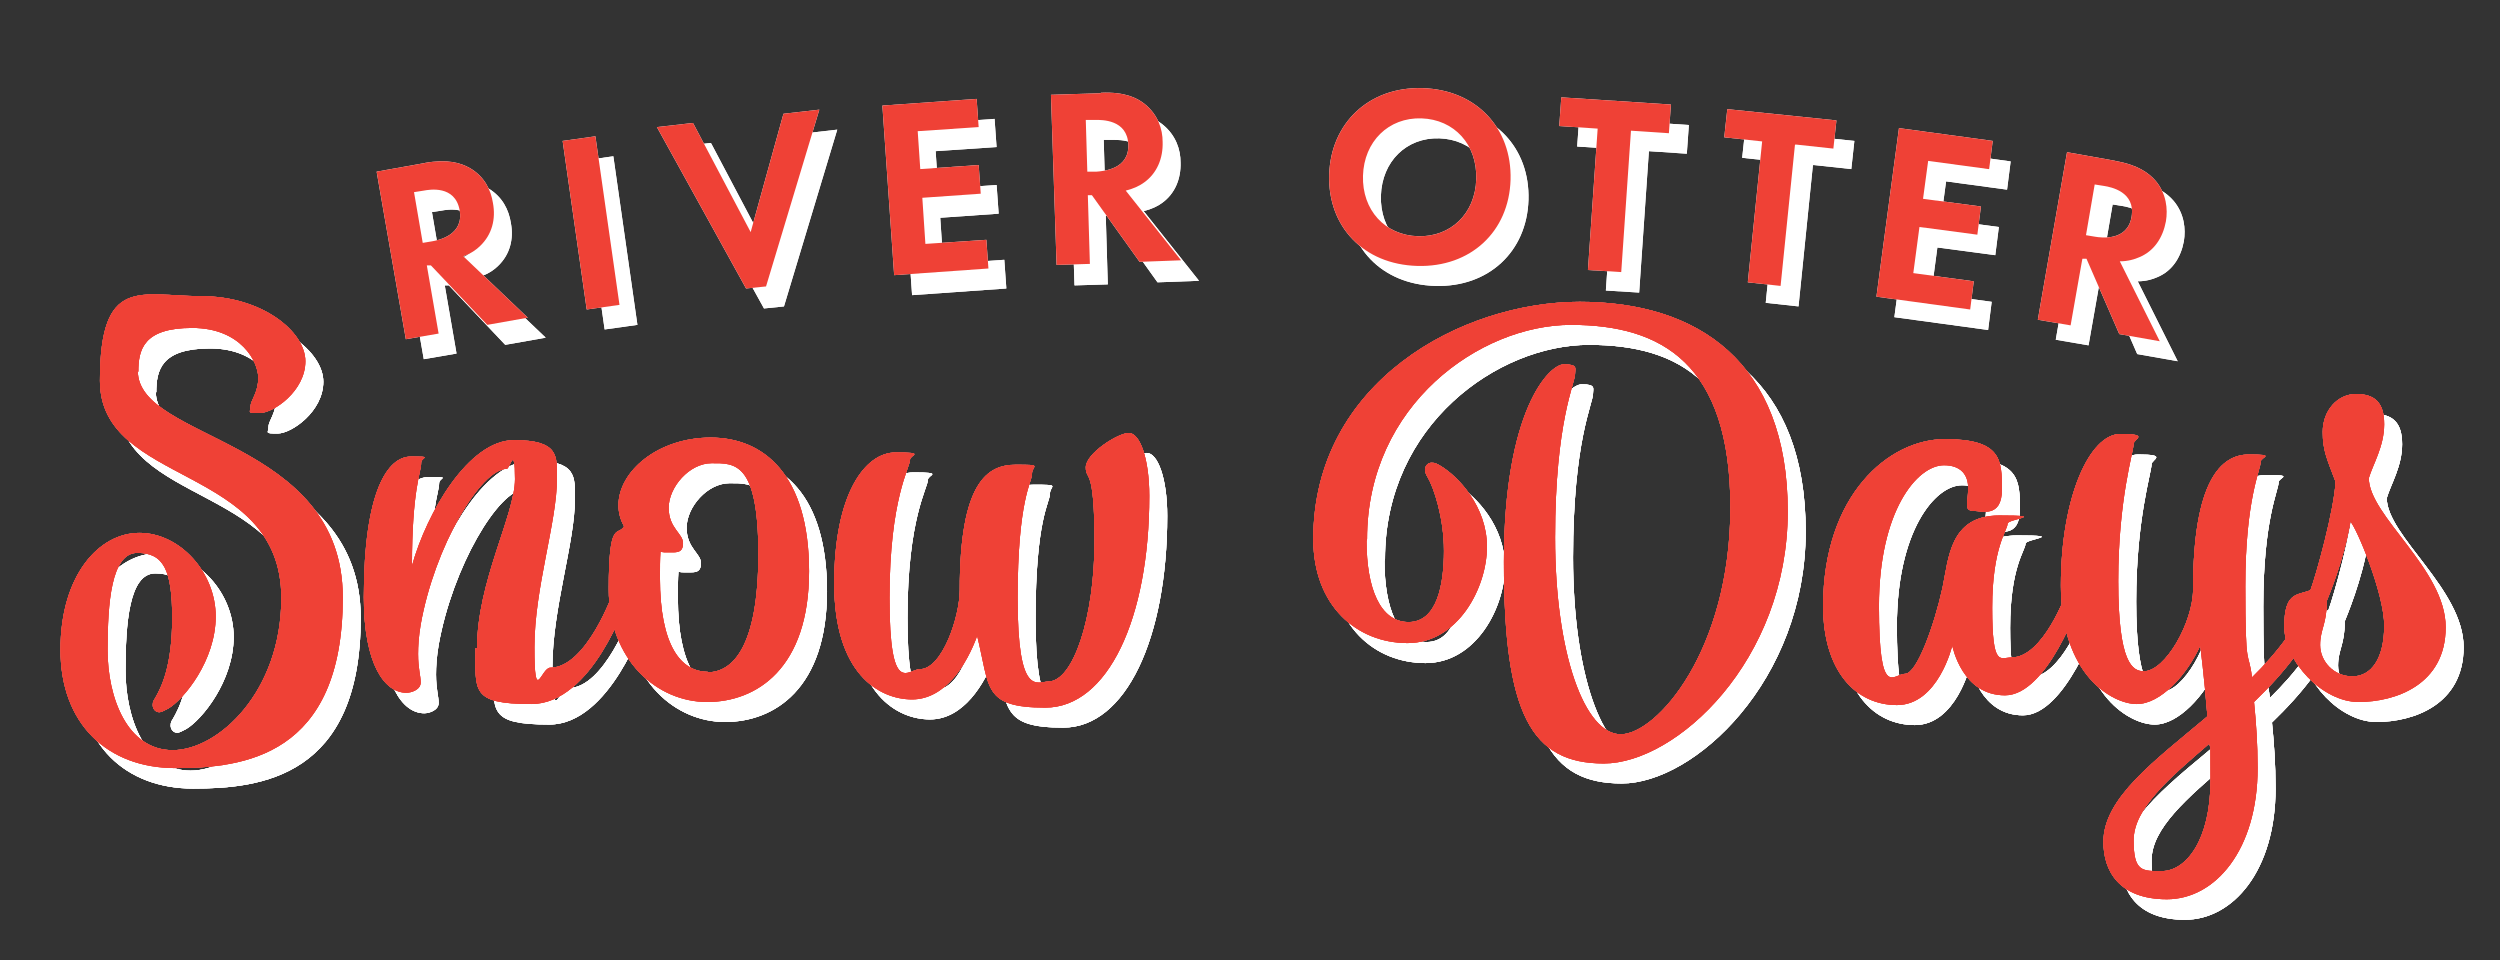 <?xml version="1.0" encoding="UTF-8"?>
<svg id="Header" xmlns="http://www.w3.org/2000/svg" version="1.1" viewBox="0 0 487.9 187.4">
  <rect x="0" y="0" width="487.9" height="187.4" fill="#333333" stroke="none"/>
  <!-- Generator: Adobe Illustrator 29.0.0, SVG Export Plug-In . SVG Version: 2.1.0 Build 186)  -->
  <defs>
    <style>
      .st0 {
        fill: #ef4136;
      }

      .st1 {
        fill: #fff;
      }
    </style>
  </defs>
  <g>
    <path class="st1" d="M86.4,35.7c4.5-.8,7,0,8.8,1,2.9,1.7,4.1,4.3,4.5,6.8.6,3.2-.2,6.2-2.5,8.4-.7.7-1.8,1.5-3.3,2l12.6,12-7.9,1.4-11-11.6h-.8c0,.1,2.3,13.3,2.3,13.3l-6.4,1.1-5.7-32.7,9.5-1.7ZM86,51.3l1.8-.3c1.2-.2,6.3-1.2,5.4-6.1-.9-4.9-5.9-4-7-3.8l-1.9.3,1.7,9.9Z"/>
    <path class="st1" d="M119.7,30.5l4.7,32.9-6.4.9-4.7-32.9,6.4-.9Z"/>
    <path class="st1" d="M138.8,28l11.2,21.2,6.4-23.1,7-.8-10.4,34.5-3.9.4-17.4-31.5,7-.8Z"/>
    <path class="st1" d="M194.5,28.7l-11.9.8.5,7.4,11.4-.8.4,5.6-11.4.8.6,9,11.9-.8.4,5.6-18.4,1.3-2.3-33.1,18.4-1.3.4,5.6Z"/>
    <path class="st1" d="M218.4,22.1c4.6-.2,7,1,8.5,2.2,2.6,2.1,3.5,4.9,3.5,7.4.1,3.2-1.1,6.1-3.6,7.9-.8.6-2,1.2-3.6,1.6l10.8,13.6-8.1.3-9.3-13h-.8s.4,13.4.4,13.4l-6.5.2-1.1-33.2,9.6-.3ZM215.7,37.4h1.8c1.2-.1,6.4-.4,6.2-5.3-.2-4.9-5.2-4.8-6.4-4.8h-1.9c0,0,.3,10.1.3,10.1Z"/>
    <path class="st1" d="M298.3,39c-.3,10.1-7.8,17.1-18.2,16.8-10.5-.3-17.5-7.7-17.2-17.8.3-10.1,7.8-17.2,18.2-16.9,10.5.3,17.5,7.8,17.2,17.9ZM291.6,38.8c.2-6.7-4.3-11.6-10.7-11.8s-11.2,4.5-11.4,11.2c-.2,6.7,4.3,11.6,10.7,11.8s11.2-4.4,11.4-11.1Z"/>
    <path class="st1" d="M321.8,29.5l-1.9,27.6-6.5-.4,1.9-27.6-7.5-.5.4-5.6,21.4,1.4-.4,5.6-7.5-.5Z"/>
    <path class="st1" d="M353.8,32.3l-2.8,27.5-6.4-.7,2.8-27.5-7.4-.8.6-5.5,21.3,2.2-.6,5.5-7.4-.8Z"/>
    <path class="st1" d="M391.6,37l-11.8-1.6-1,7.4,11.3,1.5-.7,5.5-11.3-1.5-1.2,9,11.8,1.6-.7,5.5-18.3-2.5,4.4-32.9,18.3,2.5-.7,5.5Z"/>
    <path class="st1" d="M416.3,35.3c4.5.8,6.6,2.4,7.9,3.9,2.1,2.5,2.4,5.5,2,7.9-.6,3.2-2.3,5.8-5.2,7-.9.4-2.2.8-3.8.8l7.8,15.6-7.9-1.4-6.4-14.7h-.8c0-.1-2.3,13-2.3,13l-6.4-1.1,5.7-32.7,9.5,1.7ZM410.6,49.8l1.8.3c1.2.2,6.3.9,7.1-3.9.8-4.9-4.1-5.8-5.3-6l-1.9-.3-1.7,9.9Z"/>
    <path class="st1" d="M96.6,130.5c0-13,7.4-26,7.4-33s-1-2-1.6-2c-5.1,0-14.1,15.2-16.8,30.4-.4,2.4-.5,4.2-.5,5.7,0,3,.5,4.2.5,5.6s-1.8,2-2.8,2c-4.2,0-8.3-5.5-8.3-18.6,0-20.9,4.7-27.5,9.2-27.5s2,.1,2,1.2c0,1.9-1.8,5.1-1.8,20.1,2.9-10.4,11.1-24.5,19.9-24.5s8.4,3.1,8.4,7.5c0,8.5-4.4,21.4-4.4,32.9s1.3,4,3.1,4c7.1,0,12.3-14.8,12.3-14.8,0,0,.5-1.3,1.6-1.3s1.4.5,1.4,1.3-.4,1.7-.4,1.7c0,0-6.7,20.2-18.6,20.2s-10.9-2.6-10.9-10.9Z"/>
    <path class="st1" d="M125.3,106.6c-.7-1.2-1.1-2.6-1.1-4.1,0-6.6,7.7-13.2,18-13.2s19.2,7.2,19.2,26.1-10.2,25.5-19.9,25.5-19.2-8.1-19.2-22,1.8-10.2,3-12.3ZM141.6,135.1c4.9,0,9.9-5,9.9-23.1s-4.7-17.7-9.1-17.7-8.4,4.7-8.4,8.7,2.8,5,2.8,6.9-1.2,1.8-2.5,1.8-1.3,0-1.9-.1c-.1,1.4-.1,3-.1,5.1,0,13.2,4.1,18.3,9.3,18.3Z"/>
    <path class="st1" d="M208.1,136.9c4.8,0,9-12.4,9-27.3s-1.7-11.8-1.7-14.5,6.3-6.7,8.4-6.7,4,4.8,4,12.3c0,23.9-8.1,41.3-20.3,41.3s-10.8-3.9-13.3-14c-2,5.5-6.2,12.4-12.7,12.4s-15.2-5.1-15.2-22.6,6-25.6,12-25.6,2.8.5,2.8,1.4c0,1.6-4,7.5-4,27s3.6,13.9,5.9,13.9c4.4,0,7.8-10.3,7.8-15.4,0-21.1,5.4-24.5,10.9-24.5s3.2.1,3.2,1.8-2.8,4.8-2.8,24.3,3.8,16.2,6.1,16.2Z"/>
    <path class="st1" d="M384.6,129.5c-.1.6-2.9,12-10.9,12s-14.4-6.6-14.4-19.3c0-21.7,12.8-32.6,23.8-32.6s11.1,4.1,11.1,9.8-4.1,4.2-5.5,4.2-1.3-.8-1.3-1.3c0-.8.2-1.7.2-3.2,0-2.5-1.4-4.4-4.7-4.4-5.3,0-12.7,9-12.7,27.5s2.8,13.2,5.1,13.2,5.7-9.5,7.3-16.8c1.2-5.7,1.4-14.1,11.1-14.1s1.6.7,1.6,1.6c0,1.3-3,4.5-3,16.4s1.6,9.7,3.8,9.7c6.2,0,10.7-12.7,10.7-12.7,0,0,.5-1.3,1.6-1.3s1.4.5,1.4,1.3-.4,1.7-.4,1.7c0,0-6.3,18.4-14.6,18.4s-10.2-9.2-10.4-10.1Z"/>
    <path class="st1" d="M443.4,141c.4,4,.7,8.1.7,12.9,0,16-8.3,25.6-17.7,25.6s-12.4-5.6-12.4-11.2c0-8.6,10.1-15.9,20.3-24.5-.6-7.5-1.4-13.8-1.4-13.8-2.6,5.7-7.7,11.4-12.4,11.4s-14.8-5.6-14.8-23.1,5.7-29.6,11.6-29.6,2.6,1,2.6,1.9c0,1.6-3,10.7-3,26.8s2.8,17.6,5,17.6c4.2,0,9.6-9.6,9.6-16,0-21.1,5.4-26.3,10.9-26.3s2.3.5,2.3,1.4c0,1.6-3,7.2-3,24.3s.6,12.1,1.3,17.8c5-4.9,9.3-10.4,11.6-16.8,0,0,.5-1.3,1.6-1.3s1.4.5,1.4,1.3-.4,1.7-.4,1.7c-2.6,7.8-7.9,14.2-13.8,19.9ZM425.4,173.9c4.7,0,9.5-6,9.5-17.7s-.1-4.8-.2-7.2c-7.9,6.8-14.8,12.7-14.8,18.9s1.7,6,5.6,6Z"/>
    <path class="st1" d="M456.8,88.2c0-4.2,2.9-7.4,6.5-7.4s5.5,1.6,5.5,5.9-2.2,7.8-3,10.5c0,7.4,15,17.8,15,29.1s-9.9,14.6-17,14.6-14.5-8-14.5-14.7,2.4-6.1,5.1-7.1c1.1-2.9,4.7-15.9,4.9-21.2-1.7-4.5-2.5-6.1-2.5-9.7ZM457.6,121.4c0,4.4-1.3,5.4-1.3,8.5s2.6,6.1,6.3,6.1,6.2-3.5,6.2-9.9-5.5-19.3-6.6-20.3c-1.2,7.4-4.3,14.7-4.7,15.7Z"/>
    <path class="st1" d="M30.4,76.4c0,13.7,40,13.1,40,44.2s-19.5,33.3-32.7,33.3-22.4-8.6-22.4-23.1,7.5-22.8,15.4-22.8,14.9,7.7,14.9,16.3-6.2,16.2-9.3,18c-.8.4-1.3.7-1.7.7-.8,0-1.3-.7-1.3-1.4s.2-.9.5-1.4c1.2-2.1,3.3-6.2,3.3-15.6s-1.7-12.7-6.8-12.7-5.8,9.8-5.8,19,3.8,19.5,12.7,19.5,21.2-11.4,21.2-29.7c0-26.2-35.4-21.7-35.4-42.4s8-16.5,19.8-16.5,20.3,6.9,20.3,12.7-6.2,10.1-8.9,10.1-1.8-.1-1.8-1.3,1.5-2.6,1.5-5.6-3.3-9.7-12.9-9.7-10.5,4.3-10.5,8.6Z"/>
    <path class="st1" d="M270.2,109.5c0,9.1,2.6,15.8,8.2,15.8s6.9-7.4,6.9-13.9-2-12.4-3.2-14.4c-.3-.5-.5-1-.5-1.4,0-.8.6-1.4,1.3-1.4s1,.2,1.7.6c3.4,2,9.1,7.9,9.1,15.8s-5.6,18.8-15.5,18.8-18.4-7.3-18.4-20.3c0-30.7,29-46.3,52-46.3s40.6,11.7,40.6,40.9-21.8,49.2-35.9,49.2-19.5-9.5-19.5-39.3,8.9-38.6,11.7-38.6,2.2.8,2.2,1.8c0,2-3.9,9.2-3.9,32s5.8,38.4,12.8,38.4,21.4-16.3,21.4-44.3-13.4-35.6-31.1-35.6-39.8,15.6-39.8,41.8Z"/>
    <path class="st1" d="M86.4,35.7c4.5-.8,7,0,8.8,1,2.9,1.7,4.1,4.3,4.5,6.8.6,3.2-.2,6.2-2.5,8.4-.7.7-1.8,1.5-3.3,2l12.6,12-7.9,1.4-11-11.6h-.8c0,.1,2.3,13.3,2.3,13.3l-6.4,1.1-5.7-32.7,9.5-1.7ZM86,51.3l1.8-.3c1.2-.2,6.3-1.2,5.4-6.1-.9-4.9-5.9-4-7-3.8l-1.9.3,1.7,9.9Z"/>
    <path class="st1" d="M119.7,30.5l4.7,32.9-6.4.9-4.7-32.9,6.4-.9Z"/>
    <path class="st1" d="M138.8,28l11.2,21.2,6.4-23.1,7-.8-10.4,34.5-3.9.4-17.4-31.5,7-.8Z"/>
    <path class="st1" d="M194.5,28.7l-11.9.8.5,7.4,11.4-.8.4,5.6-11.4.8.6,9,11.9-.8.4,5.6-18.4,1.3-2.3-33.1,18.4-1.3.4,5.6Z"/>
    <path class="st1" d="M218.4,22.1c4.6-.2,7,1,8.5,2.2,2.6,2.1,3.5,4.9,3.5,7.4.1,3.2-1.1,6.1-3.6,7.9-.8.6-2,1.2-3.6,1.6l10.8,13.6-8.1.3-9.3-13h-.8s.4,13.4.4,13.4l-6.5.2-1.1-33.2,9.6-.3ZM215.7,37.4h1.8c1.2-.1,6.4-.4,6.2-5.3-.2-4.9-5.2-4.8-6.4-4.8h-1.9c0,0,.3,10.1.3,10.1Z"/>
    <path class="st1" d="M298.3,39c-.3,10.1-7.8,17.1-18.2,16.8-10.5-.3-17.5-7.7-17.2-17.8.3-10.1,7.8-17.2,18.2-16.9,10.5.3,17.5,7.8,17.2,17.9ZM291.6,38.8c.2-6.7-4.3-11.6-10.7-11.8s-11.2,4.5-11.4,11.2c-.2,6.7,4.3,11.6,10.7,11.8s11.2-4.4,11.4-11.1Z"/>
    <path class="st1" d="M321.8,29.5l-1.9,27.6-6.5-.4,1.9-27.6-7.5-.5.4-5.6,21.4,1.4-.4,5.6-7.5-.5Z"/>
    <path class="st1" d="M353.8,32.3l-2.8,27.5-6.4-.7,2.8-27.5-7.4-.8.6-5.5,21.3,2.2-.6,5.5-7.4-.8Z"/>
    <path class="st1" d="M391.6,37l-11.8-1.6-1,7.4,11.3,1.5-.7,5.5-11.3-1.5-1.2,9,11.8,1.6-.7,5.5-18.3-2.5,4.4-32.9,18.3,2.5-.7,5.5Z"/>
    <path class="st1" d="M416.3,35.3c4.5.8,6.6,2.4,7.9,3.9,2.1,2.5,2.4,5.5,2,7.9-.6,3.2-2.3,5.8-5.2,7-.9.4-2.2.8-3.8.8l7.8,15.6-7.9-1.4-6.4-14.7h-.8c0-.1-2.3,13-2.3,13l-6.4-1.1,5.7-32.7,9.5,1.7ZM410.6,49.8l1.8.3c1.2.2,6.3.9,7.1-3.9.8-4.9-4.1-5.8-5.3-6l-1.9-.3-1.7,9.9Z"/>
    <path class="st1" d="M96.6,130.5c0-13,7.4-26,7.4-33s-1-2-1.6-2c-5.1,0-14.1,15.2-16.8,30.4-.4,2.4-.5,4.2-.5,5.7,0,3,.5,4.2.5,5.6s-1.8,2-2.8,2c-4.2,0-8.3-5.5-8.3-18.6,0-20.9,4.7-27.5,9.2-27.5s2,.1,2,1.2c0,1.9-1.8,5.1-1.8,20.1,2.9-10.4,11.1-24.5,19.9-24.5s8.4,3.1,8.4,7.5c0,8.5-4.4,21.4-4.4,32.9s1.3,4,3.1,4c7.1,0,12.3-14.8,12.3-14.8,0,0,.5-1.3,1.6-1.3s1.4.5,1.4,1.3-.4,1.7-.4,1.7c0,0-6.7,20.2-18.6,20.2s-10.9-2.6-10.9-10.9Z"/>
    <path class="st1" d="M125.3,106.6c-.7-1.2-1.1-2.6-1.1-4.1,0-6.6,7.7-13.2,18-13.2s19.2,7.2,19.2,26.1-10.2,25.5-19.9,25.5-19.2-8.1-19.2-22,1.8-10.2,3-12.3ZM141.6,135.1c4.9,0,9.9-5,9.9-23.1s-4.7-17.7-9.1-17.7-8.4,4.7-8.4,8.7,2.8,5,2.8,6.9-1.2,1.8-2.5,1.8-1.3,0-1.9-.1c-.1,1.4-.1,3-.1,5.1,0,13.2,4.1,18.3,9.3,18.3Z"/>
    <path class="st1" d="M208.1,136.9c4.8,0,9-12.4,9-27.3s-1.7-11.8-1.7-14.5,6.3-6.7,8.4-6.7,4,4.8,4,12.3c0,23.9-8.1,41.3-20.3,41.3s-10.8-3.9-13.3-14c-2,5.5-6.2,12.4-12.7,12.4s-15.2-5.1-15.2-22.6,6-25.6,12-25.6,2.8.5,2.8,1.4c0,1.6-4,7.5-4,27s3.6,13.9,5.9,13.9c4.4,0,7.8-10.3,7.8-15.4,0-21.1,5.4-24.5,10.9-24.5s3.2.1,3.2,1.8-2.8,4.8-2.8,24.3,3.8,16.2,6.1,16.2Z"/>
    <path class="st1" d="M384.6,129.5c-.1.6-2.9,12-10.9,12s-14.4-6.6-14.4-19.3c0-21.7,12.8-32.6,23.8-32.6s11.1,4.1,11.1,9.8-4.1,4.2-5.5,4.2-1.3-.8-1.3-1.3c0-.8.2-1.7.2-3.2,0-2.5-1.4-4.4-4.7-4.4-5.3,0-12.7,9-12.7,27.5s2.8,13.2,5.1,13.2,5.7-9.5,7.3-16.8c1.2-5.7,1.4-14.1,11.1-14.1s1.6.7,1.6,1.6c0,1.3-3,4.5-3,16.4s1.6,9.7,3.8,9.7c6.2,0,10.7-12.7,10.7-12.7,0,0,.5-1.3,1.6-1.3s1.4.5,1.4,1.3-.4,1.7-.4,1.7c0,0-6.3,18.4-14.6,18.4s-10.2-9.2-10.4-10.1Z"/>
    <path class="st1" d="M443.4,141c.4,4,.7,8.1.7,12.9,0,16-8.3,25.6-17.7,25.6s-12.4-5.6-12.4-11.2c0-8.6,10.1-15.9,20.3-24.5-.6-7.5-1.4-13.8-1.4-13.8-2.6,5.7-7.7,11.4-12.4,11.4s-14.8-5.6-14.8-23.1,5.7-29.6,11.6-29.6,2.6,1,2.6,1.9c0,1.6-3,10.7-3,26.8s2.8,17.6,5,17.6c4.2,0,9.6-9.6,9.6-16,0-21.1,5.4-26.3,10.9-26.3s2.3.5,2.3,1.4c0,1.6-3,7.2-3,24.3s.6,12.1,1.3,17.8c5-4.9,9.3-10.4,11.6-16.8,0,0,.5-1.3,1.6-1.3s1.4.5,1.4,1.3-.4,1.7-.4,1.7c-2.6,7.8-7.9,14.2-13.8,19.9ZM425.4,173.9c4.7,0,9.5-6,9.5-17.7s-.1-4.8-.2-7.2c-7.9,6.8-14.8,12.7-14.8,18.9s1.7,6,5.6,6Z"/>
    <path class="st1" d="M456.8,88.2c0-4.2,2.9-7.4,6.5-7.4s5.5,1.6,5.5,5.9-2.2,7.8-3,10.5c0,7.4,15,17.8,15,29.1s-9.9,14.6-17,14.6-14.5-8-14.5-14.7,2.4-6.1,5.1-7.1c1.1-2.9,4.7-15.9,4.9-21.2-1.7-4.5-2.5-6.1-2.5-9.7ZM457.6,121.4c0,4.4-1.3,5.4-1.3,8.5s2.6,6.1,6.3,6.1,6.2-3.5,6.2-9.9-5.5-19.3-6.6-20.3c-1.2,7.4-4.3,14.7-4.7,15.7Z"/>
    <path class="st1" d="M30.4,76.4c0,13.7,40,13.1,40,44.2s-19.5,33.3-32.7,33.3-22.4-8.6-22.4-23.1,7.5-22.8,15.4-22.8,14.9,7.7,14.9,16.3-6.2,16.2-9.3,18c-.8.4-1.3.7-1.7.7-.8,0-1.3-.7-1.3-1.4s.2-.9.5-1.4c1.2-2.1,3.3-6.2,3.3-15.6s-1.7-12.7-6.8-12.7-5.8,9.8-5.8,19,3.8,19.5,12.7,19.5,21.2-11.4,21.2-29.7c0-26.2-35.4-21.7-35.4-42.4s8-16.5,19.8-16.5,20.3,6.9,20.3,12.7-6.2,10.1-8.9,10.1-1.8-.1-1.8-1.3,1.5-2.6,1.5-5.6-3.3-9.7-12.9-9.7-10.5,4.3-10.5,8.6Z"/>
    <path class="st1" d="M270.2,109.5c0,9.1,2.6,15.8,8.2,15.8s6.9-7.4,6.9-13.9-2-12.4-3.2-14.4c-.3-.5-.5-1-.5-1.4,0-.8.6-1.4,1.3-1.4s1,.2,1.7.6c3.4,2,9.1,7.9,9.1,15.8s-5.6,18.8-15.5,18.8-18.4-7.3-18.4-20.3c0-30.7,29-46.3,52-46.3s40.6,11.7,40.6,40.9-21.8,49.2-35.9,49.2-19.5-9.5-19.5-39.3,8.9-38.6,11.7-38.6,2.2.8,2.2,1.8c0,2-3.9,9.2-3.9,32s5.8,38.4,12.8,38.4,21.4-16.3,21.4-44.3-13.4-35.6-31.1-35.6-39.8,15.6-39.8,41.8Z"/>
    <path class="st1" d="M96.6,130.5c0-13,7.4-26,7.4-33s-1-2-1.6-2c-5.1,0-14.1,15.2-16.8,30.4-.4,2.4-.5,4.2-.5,5.7,0,3,.5,4.2.5,5.6s-1.8,2-2.8,2c-4.2,0-8.3-5.5-8.3-18.6,0-20.9,4.7-27.5,9.2-27.5s2,.1,2,1.2c0,1.9-1.8,5.1-1.8,20.1,2.9-10.4,11.1-24.5,19.9-24.5s8.4,3.1,8.4,7.5c0,8.5-4.4,21.4-4.4,32.9s1.3,4,3.1,4c7.1,0,12.3-14.8,12.3-14.8,0,0,.5-1.3,1.6-1.3s1.4.5,1.4,1.3-.4,1.7-.4,1.7c0,0-6.7,20.2-18.6,20.2s-10.9-2.6-10.9-10.9Z"/>
    <path class="st1" d="M125.3,106.6c-.7-1.2-1.1-2.6-1.1-4.1,0-6.6,7.7-13.2,18-13.2s19.2,7.2,19.2,26.1-10.2,25.5-19.9,25.5-19.2-8.1-19.2-22,1.8-10.2,3-12.3ZM141.6,135.1c4.9,0,9.9-5,9.9-23.1s-4.7-17.7-9.1-17.7-8.4,4.7-8.4,8.7,2.8,5,2.8,6.9-1.2,1.8-2.5,1.8-1.3,0-1.9-.1c-.1,1.4-.1,3-.1,5.1,0,13.2,4.1,18.3,9.3,18.3Z"/>
    <path class="st1" d="M208.1,136.9c4.8,0,9-12.4,9-27.3s-1.7-11.8-1.7-14.5,6.3-6.7,8.4-6.7,4,4.8,4,12.3c0,23.9-8.1,41.3-20.3,41.3s-10.8-3.9-13.3-14c-2,5.5-6.2,12.4-12.7,12.4s-15.2-5.1-15.2-22.6,6-25.6,12-25.6,2.8.5,2.8,1.4c0,1.6-4,7.5-4,27s3.6,13.9,5.9,13.9c4.4,0,7.8-10.3,7.8-15.4,0-21.1,5.4-24.5,10.9-24.5s3.2.1,3.2,1.8-2.8,4.8-2.8,24.3,3.8,16.2,6.1,16.2Z"/>
    <path class="st1" d="M384.6,129.5c-.1.6-2.9,12-10.9,12s-14.4-6.6-14.4-19.3c0-21.7,12.8-32.6,23.8-32.6s11.1,4.1,11.1,9.8-4.1,4.2-5.5,4.2-1.3-.8-1.3-1.3c0-.8.2-1.7.2-3.2,0-2.5-1.4-4.4-4.7-4.4-5.3,0-12.7,9-12.7,27.5s2.8,13.2,5.1,13.2,5.7-9.5,7.3-16.8c1.2-5.7,1.4-14.1,11.1-14.1s1.6.7,1.6,1.6c0,1.3-3,4.5-3,16.4s1.6,9.7,3.8,9.7c6.2,0,10.7-12.7,10.7-12.7,0,0,.5-1.3,1.6-1.3s1.4.5,1.4,1.3-.4,1.7-.4,1.7c0,0-6.3,18.4-14.6,18.4s-10.2-9.2-10.4-10.1Z"/>
    <path class="st1" d="M443.4,141c.4,4,.7,8.1.7,12.9,0,16-8.3,25.6-17.7,25.6s-12.4-5.6-12.4-11.2c0-8.6,10.1-15.9,20.3-24.5-.6-7.5-1.4-13.8-1.4-13.8-2.6,5.7-7.7,11.4-12.4,11.4s-14.8-5.6-14.8-23.1,5.7-29.6,11.6-29.6,2.6,1,2.6,1.9c0,1.6-3,10.7-3,26.8s2.8,17.6,5,17.6c4.2,0,9.6-9.6,9.6-16,0-21.1,5.4-26.3,10.9-26.3s2.3.5,2.3,1.4c0,1.6-3,7.2-3,24.3s.6,12.1,1.3,17.8c5-4.9,9.3-10.4,11.6-16.8,0,0,.5-1.3,1.6-1.3s1.4.5,1.4,1.3-.4,1.7-.4,1.7c-2.6,7.8-7.9,14.2-13.8,19.9ZM425.4,173.9c4.7,0,9.5-6,9.5-17.7s-.1-4.8-.2-7.2c-7.9,6.8-14.8,12.7-14.8,18.9s1.7,6,5.6,6Z"/>
    <path class="st1" d="M456.8,88.2c0-4.2,2.9-7.4,6.5-7.4s5.5,1.6,5.5,5.9-2.2,7.8-3,10.5c0,7.4,15,17.8,15,29.1s-9.9,14.6-17,14.6-14.5-8-14.5-14.7,2.4-6.1,5.1-7.1c1.1-2.9,4.7-15.9,4.9-21.2-1.7-4.5-2.5-6.1-2.5-9.7ZM457.6,121.4c0,4.4-1.3,5.4-1.3,8.5s2.6,6.1,6.3,6.1,6.2-3.5,6.2-9.9-5.5-19.3-6.6-20.3c-1.2,7.4-4.3,14.7-4.7,15.7Z"/>
    <path class="st1" d="M30.4,76.4c0,13.7,40,13.1,40,44.2s-19.5,33.3-32.7,33.3-22.4-8.6-22.4-23.1,7.5-22.8,15.4-22.8,14.9,7.7,14.9,16.3-6.2,16.2-9.3,18c-.8.4-1.3.7-1.7.7-.8,0-1.3-.7-1.3-1.4s.2-.9.5-1.4c1.2-2.1,3.3-6.2,3.3-15.6s-1.7-12.7-6.8-12.7-5.8,9.8-5.8,19,3.8,19.5,12.7,19.5,21.2-11.4,21.2-29.7c0-26.2-35.4-21.7-35.4-42.4s8-16.5,19.8-16.5,20.3,6.9,20.3,12.7-6.2,10.1-8.9,10.1-1.8-.1-1.8-1.3,1.5-2.6,1.5-5.6-3.3-9.7-12.9-9.7-10.5,4.3-10.5,8.6Z"/>
    <path class="st1" d="M270.2,109.5c0,9.1,2.6,15.8,8.2,15.8s6.9-7.4,6.9-13.9-2-12.4-3.2-14.4c-.3-.5-.5-1-.5-1.4,0-.8.6-1.4,1.3-1.4s1,.2,1.7.6c3.4,2,9.1,7.9,9.1,15.8s-5.6,18.8-15.5,18.8-18.4-7.3-18.4-20.3c0-30.7,29-46.3,52-46.3s40.6,11.7,40.6,40.9-21.8,49.2-35.9,49.2-19.5-9.5-19.5-39.3,8.9-38.6,11.7-38.6,2.2.8,2.2,1.8c0,2-3.9,9.2-3.9,32s5.8,38.4,12.8,38.4,21.4-16.3,21.4-44.3-13.4-35.6-31.1-35.6-39.8,15.6-39.8,41.8Z"/>
    <path class="st1" d="M96.6,130.5c0-13,7.4-26,7.4-33s-1-2-1.6-2c-5.1,0-14.1,15.2-16.8,30.4-.4,2.4-.5,4.2-.5,5.7,0,3,.5,4.2.5,5.6s-1.8,2-2.8,2c-4.2,0-8.3-5.5-8.3-18.6,0-20.9,4.7-27.5,9.2-27.5s2,.1,2,1.2c0,1.9-1.8,5.1-1.8,20.1,2.9-10.4,11.1-24.5,19.9-24.5s8.4,3.1,8.4,7.5c0,8.5-4.4,21.4-4.4,32.9s1.3,4,3.1,4c7.1,0,12.3-14.8,12.3-14.8,0,0,.5-1.3,1.6-1.3s1.4.5,1.4,1.3-.4,1.7-.4,1.7c0,0-6.7,20.2-18.6,20.2s-10.9-2.6-10.9-10.9Z"/>
    <path class="st1" d="M125.3,106.6c-.7-1.2-1.1-2.6-1.1-4.1,0-6.6,7.7-13.2,18-13.2s19.2,7.2,19.2,26.1-10.2,25.5-19.9,25.5-19.2-8.1-19.2-22,1.8-10.2,3-12.3ZM141.6,135.1c4.9,0,9.9-5,9.9-23.1s-4.7-17.7-9.1-17.7-8.4,4.7-8.4,8.7,2.8,5,2.8,6.9-1.2,1.8-2.5,1.8-1.3,0-1.9-.1c-.1,1.4-.1,3-.1,5.1,0,13.2,4.1,18.3,9.3,18.3Z"/>
    <path class="st1" d="M208.1,136.9c4.8,0,9-12.4,9-27.3s-1.7-11.8-1.7-14.5,6.3-6.7,8.4-6.7,4,4.8,4,12.3c0,23.9-8.1,41.3-20.3,41.3s-10.8-3.9-13.3-14c-2,5.5-6.2,12.4-12.7,12.4s-15.2-5.1-15.2-22.6,6-25.6,12-25.6,2.8.5,2.8,1.4c0,1.6-4,7.5-4,27s3.6,13.9,5.9,13.9c4.4,0,7.8-10.3,7.8-15.4,0-21.1,5.4-24.5,10.9-24.5s3.2.1,3.2,1.8-2.8,4.8-2.8,24.3,3.8,16.2,6.1,16.2Z"/>
    <path class="st1" d="M384.6,129.5c-.1.6-2.9,12-10.9,12s-14.4-6.6-14.4-19.3c0-21.7,12.8-32.6,23.8-32.6s11.1,4.1,11.1,9.8-4.1,4.2-5.5,4.2-1.3-.8-1.3-1.3c0-.8.2-1.7.2-3.2,0-2.5-1.4-4.4-4.7-4.4-5.3,0-12.7,9-12.7,27.5s2.8,13.2,5.1,13.2,5.7-9.5,7.3-16.8c1.2-5.7,1.4-14.1,11.1-14.1s1.6.7,1.6,1.6c0,1.3-3,4.5-3,16.4s1.6,9.7,3.8,9.7c6.2,0,10.7-12.7,10.7-12.7,0,0,.5-1.3,1.6-1.3s1.4.5,1.4,1.3-.4,1.7-.4,1.7c0,0-6.3,18.4-14.6,18.4s-10.2-9.2-10.4-10.1Z"/>
    <path class="st1" d="M443.4,141c.4,4,.7,8.1.7,12.9,0,16-8.3,25.6-17.7,25.6s-12.4-5.6-12.4-11.2c0-8.6,10.1-15.9,20.3-24.5-.6-7.5-1.4-13.8-1.4-13.8-2.6,5.7-7.7,11.4-12.4,11.4s-14.8-5.6-14.8-23.1,5.7-29.6,11.6-29.6,2.6,1,2.6,1.9c0,1.6-3,10.7-3,26.8s2.8,17.6,5,17.6c4.2,0,9.6-9.6,9.6-16,0-21.1,5.4-26.3,10.9-26.3s2.3.5,2.3,1.4c0,1.6-3,7.2-3,24.3s.6,12.1,1.3,17.8c5-4.9,9.3-10.4,11.6-16.8,0,0,.5-1.3,1.6-1.3s1.4.5,1.4,1.3-.4,1.7-.4,1.7c-2.6,7.8-7.9,14.2-13.8,19.9ZM425.4,173.9c4.7,0,9.5-6,9.5-17.7s-.1-4.8-.2-7.2c-7.9,6.8-14.8,12.7-14.8,18.9s1.7,6,5.6,6Z"/>
    <path class="st1" d="M456.8,88.2c0-4.2,2.9-7.4,6.5-7.4s5.5,1.6,5.5,5.9-2.2,7.8-3,10.5c0,7.4,15,17.8,15,29.1s-9.9,14.6-17,14.6-14.5-8-14.5-14.7,2.4-6.1,5.1-7.1c1.1-2.9,4.7-15.9,4.9-21.2-1.7-4.5-2.5-6.1-2.5-9.7ZM457.6,121.4c0,4.4-1.3,5.4-1.3,8.5s2.6,6.1,6.3,6.1,6.2-3.5,6.2-9.9-5.5-19.3-6.6-20.3c-1.2,7.4-4.3,14.7-4.7,15.7Z"/>
    <path class="st1" d="M30.4,76.4c0,13.7,40,13.1,40,44.2s-19.5,33.3-32.7,33.3-22.4-8.6-22.4-23.1,7.5-22.8,15.4-22.8,14.9,7.7,14.9,16.3-6.2,16.2-9.3,18c-.8.4-1.3.7-1.7.7-.8,0-1.3-.7-1.3-1.4s.2-.9.5-1.4c1.2-2.1,3.3-6.2,3.3-15.6s-1.7-12.7-6.8-12.7-5.8,9.8-5.8,19,3.8,19.5,12.7,19.5,21.2-11.4,21.2-29.7c0-26.2-35.4-21.7-35.4-42.4s8-16.5,19.8-16.5,20.3,6.9,20.3,12.7-6.2,10.1-8.9,10.1-1.8-.1-1.8-1.3,1.5-2.6,1.5-5.6-3.3-9.7-12.9-9.7-10.5,4.3-10.5,8.6Z"/>
    <path class="st1" d="M270.2,109.5c0,9.1,2.6,15.8,8.2,15.8s6.9-7.4,6.9-13.9-2-12.4-3.2-14.4c-.3-.5-.5-1-.5-1.4,0-.8.6-1.4,1.3-1.4s1,.2,1.7.6c3.4,2,9.1,7.9,9.1,15.8s-5.6,18.8-15.5,18.8-18.4-7.3-18.4-20.3c0-30.7,29-46.3,52-46.3s40.6,11.7,40.6,40.9-21.8,49.2-35.9,49.2-19.5-9.5-19.5-39.3,8.9-38.6,11.7-38.6,2.2.8,2.2,1.8c0,2-3.9,9.2-3.9,32s5.8,38.4,12.8,38.4,21.4-16.3,21.4-44.3-13.4-35.6-31.1-35.6-39.8,15.6-39.8,41.8Z"/>
  </g>
  <g>
    <g>
      <g>
        <path class="st1" d="M82.9,31.8c4.5-.8,7,0,8.8,1,2.9,1.7,4.1,4.3,4.5,6.8.6,3.2-.2,6.2-2.5,8.4-.7.7-1.8,1.5-3.3,2l12.6,12-7.9,1.4-11-11.6h-.8c0,.1,2.3,13.3,2.3,13.3l-6.4,1.1-5.7-32.7,9.5-1.7ZM82.5,47.4l1.8-.3c1.2-.2,6.3-1.2,5.4-6.1-.9-4.9-5.9-4-7-3.8l-1.9.3,1.7,9.9Z"/>
        <path class="st1" d="M116.2,26.6l4.7,32.9-6.4.9-4.7-32.9,6.4-.9Z"/>
        <path class="st1" d="M135.3,24.1l11.2,21.2,6.4-23.1,7-.8-10.4,34.5-3.9.4-17.4-31.5,7-.8Z"/>
        <path class="st1" d="M191,24.8l-11.9.8.5,7.4,11.4-.8.4,5.6-11.4.8.6,9,11.9-.8.4,5.6-18.4,1.3-2.3-33.1,18.4-1.3.4,5.6Z"/>
        <path class="st1" d="M214.9,18.1c4.6-.2,7,1,8.5,2.2,2.6,2.1,3.5,4.9,3.5,7.4.1,3.2-1.1,6.1-3.6,7.9-.8.6-2,1.2-3.6,1.6l10.8,13.6-8.1.3-9.3-13h-.8s.4,13.4.4,13.4l-6.5.2-1.1-33.2,9.6-.3ZM212.2,33.5h1.8c1.2-.1,6.4-.4,6.2-5.3-.2-4.9-5.2-4.8-6.4-4.8h-1.9c0,0,.3,10.1.3,10.1Z"/>
        <path class="st1" d="M294.8,35.1c-.3,10.1-7.8,17.1-18.2,16.8-10.5-.3-17.5-7.7-17.2-17.8.3-10.1,7.8-17.2,18.2-16.9,10.5.3,17.5,7.8,17.2,17.9ZM288.1,34.9c.2-6.7-4.3-11.6-10.7-11.8s-11.2,4.5-11.4,11.2c-.2,6.7,4.3,11.6,10.7,11.8s11.2-4.4,11.4-11.1Z"/>
        <path class="st1" d="M318.3,25.5l-1.9,27.6-6.5-.4,1.9-27.6-7.5-.5.4-5.6,21.4,1.4-.4,5.6-7.5-.5Z"/>
        <path class="st1" d="M350.3,28.3l-2.8,27.5-6.4-.7,2.8-27.5-7.4-.8.6-5.5,21.3,2.2-.6,5.5-7.4-.8Z"/>
        <path class="st1" d="M388.1,33l-11.8-1.6-1,7.4,11.3,1.5-.7,5.5-11.3-1.5-1.2,9,11.8,1.6-.7,5.5-18.3-2.5,4.4-32.9,18.3,2.5-.7,5.5Z"/>
        <path class="st1" d="M412.8,31.4c4.5.8,6.6,2.4,7.9,3.9,2.1,2.5,2.4,5.5,2,7.9-.6,3.2-2.3,5.8-5.2,7-.9.4-2.2.8-3.8.8l7.8,15.6-7.9-1.4-6.4-14.7h-.8c0-.1-2.3,13-2.3,13l-6.4-1.1,5.7-32.7,9.5,1.7ZM407.1,45.9l1.8.3c1.2.2,6.3.9,7.1-3.9.8-4.9-4.1-5.8-5.3-6l-1.9-.3-1.7,9.9Z"/>
      </g>
      <g>
        <g>
          <path class="st1" d="M93.1,126.5c0-13,7.4-26,7.4-33s-1-2-1.6-2c-5.1,0-14.1,15.2-16.8,30.4-.4,2.4-.5,4.2-.5,5.7,0,3,.5,4.2.5,5.6s-1.8,2-2.8,2c-4.2,0-8.3-5.5-8.3-18.6,0-20.9,4.7-27.5,9.2-27.5s2,.1,2,1.2c0,1.9-1.8,5.1-1.8,20.1,2.9-10.4,11.1-24.5,19.9-24.5s8.4,3.1,8.4,7.5c0,8.5-4.4,21.4-4.4,32.9s1.3,4,3.1,4c7.1,0,12.3-14.8,12.3-14.8,0,0,.5-1.3,1.6-1.3s1.4.5,1.4,1.3-.4,1.7-.4,1.7c0,0-6.7,20.2-18.6,20.2s-10.9-2.6-10.9-10.9Z"/>
          <path class="st1" d="M121.8,102.7c-.7-1.2-1.1-2.6-1.1-4.1,0-6.6,7.7-13.2,18-13.2s19.2,7.2,19.2,26.1-10.2,25.5-19.9,25.5-19.2-8.1-19.2-22,1.8-10.2,3-12.3ZM138.1,131.2c4.9,0,9.9-5,9.9-23.1s-4.7-17.7-9.1-17.7-8.4,4.7-8.4,8.7,2.8,5,2.8,6.9-1.2,1.8-2.5,1.8-1.3,0-1.9-.1c-.1,1.4-.1,3-.1,5.1,0,13.2,4.1,18.3,9.3,18.3Z"/>
          <path class="st1" d="M204.6,133c4.8,0,9-12.4,9-27.3s-1.7-11.8-1.7-14.5,6.3-6.7,8.4-6.7,4,4.8,4,12.3c0,23.9-8.1,41.3-20.3,41.3s-10.8-3.9-13.3-14c-2,5.5-6.2,12.4-12.7,12.4s-15.2-5.1-15.2-22.6,6-25.6,12-25.6,2.8.5,2.8,1.4c0,1.6-4,7.5-4,27s3.6,13.9,5.9,13.9c4.4,0,7.8-10.3,7.8-15.4,0-21.1,5.4-24.5,10.9-24.5s3.2.1,3.2,1.8-2.8,4.8-2.8,24.3,3.8,16.2,6.1,16.2Z"/>
        </g>
        <g>
          <path class="st1" d="M381.1,125.6c-.1.6-2.9,12-10.9,12s-14.4-6.6-14.4-19.3c0-21.7,12.8-32.6,23.8-32.6s11.1,4.1,11.1,9.8-4.1,4.2-5.5,4.2-1.3-.8-1.3-1.3c0-.8.2-1.7.2-3.2,0-2.5-1.4-4.4-4.7-4.4-5.3,0-12.7,9-12.7,27.5s2.8,13.2,5.1,13.2,5.7-9.5,7.3-16.8c1.2-5.7,1.4-14.1,11.1-14.1s1.6.7,1.6,1.6c0,1.3-3,4.5-3,16.4s1.6,9.7,3.8,9.7c6.2,0,10.7-12.7,10.7-12.7,0,0,.5-1.3,1.6-1.3s1.4.5,1.4,1.3-.4,1.7-.4,1.7c0,0-6.3,18.4-14.6,18.4s-10.2-9.2-10.4-10.1Z"/>
          <path class="st1" d="M439.9,137c.4,4,.7,8.1.7,12.9,0,16-8.3,25.6-17.7,25.6s-12.4-5.6-12.4-11.2c0-8.6,10.1-15.9,20.3-24.5-.6-7.5-1.4-13.8-1.4-13.8-2.6,5.7-7.7,11.4-12.4,11.4s-14.8-5.6-14.8-23.1,5.7-29.6,11.6-29.6,2.6,1,2.6,1.9c0,1.6-3,10.7-3,26.8s2.8,17.6,5,17.6c4.2,0,9.6-9.6,9.6-16,0-21.1,5.4-26.3,10.9-26.3s2.3.5,2.3,1.4c0,1.6-3,7.2-3,24.3s.6,12.1,1.3,17.8c5-4.9,9.3-10.4,11.6-16.8,0,0,.5-1.3,1.6-1.3s1.4.5,1.4,1.3-.4,1.7-.4,1.7c-2.6,7.8-7.9,14.2-13.8,19.9ZM421.9,170c4.7,0,9.5-6,9.5-17.7s-.1-4.8-.2-7.2c-7.9,6.8-14.8,12.7-14.8,18.9s1.7,6,5.6,6Z"/>
          <path class="st1" d="M453.3,84.3c0-4.2,2.9-7.4,6.5-7.4s5.5,1.6,5.5,5.9-2.2,7.8-3,10.5c0,7.4,15,17.8,15,29.1s-9.9,14.6-17,14.6-14.5-8-14.5-14.7,2.4-6.1,5.1-7.1c1.1-2.9,4.7-15.9,4.9-21.2-1.7-4.5-2.5-6.1-2.5-9.7ZM454.1,117.4c0,4.4-1.3,5.4-1.3,8.5s2.6,6.1,6.3,6.1,6.2-3.5,6.2-9.9-5.5-19.3-6.6-20.3c-1.2,7.4-4.3,14.7-4.7,15.7Z"/>
        </g>
        <path class="st1" d="M26.9,72.4c0,13.7,40,13.1,40,44.2s-19.5,33.3-32.7,33.3-22.4-8.6-22.4-23.1,7.5-22.8,15.4-22.8,14.9,7.7,14.9,16.3-6.2,16.2-9.3,18c-.8.4-1.3.7-1.7.7-.8,0-1.3-.7-1.3-1.4s.2-.9.5-1.4c1.2-2.1,3.3-6.2,3.3-15.6s-1.7-12.7-6.8-12.7-5.8,9.8-5.8,19,3.8,19.5,12.7,19.5,21.2-11.4,21.2-29.7c0-26.2-35.4-21.7-35.4-42.4s8-16.5,19.8-16.5,20.3,6.9,20.3,12.7-6.2,10.1-8.9,10.1-1.8-.1-1.8-1.3,1.5-2.6,1.5-5.6-3.3-9.7-12.9-9.7-10.5,4.3-10.5,8.6Z"/>
        <path class="st1" d="M266.7,105.6c0,9.1,2.6,15.8,8.2,15.8s6.9-7.4,6.9-13.9-2-12.4-3.2-14.4c-.3-.5-.5-1-.5-1.4,0-.8.6-1.4,1.3-1.4s1,.2,1.7.6c3.4,2,9.1,7.9,9.1,15.8s-5.6,18.8-15.5,18.8-18.4-7.3-18.4-20.3c0-30.7,29-46.3,52-46.3s40.6,11.7,40.6,40.9-21.8,49.2-35.9,49.2-19.5-9.5-19.5-39.3,8.9-38.6,11.7-38.6,2.2.8,2.2,1.8c0,2-3.9,9.2-3.9,32s5.8,38.4,12.8,38.4,21.4-16.3,21.4-44.3-13.4-35.6-31.1-35.6-39.8,15.6-39.8,41.8Z"/>
      </g>
    </g>
    <g>
      <g>
        <path class="st0" d="M82.9,31.8c4.5-.8,7,0,8.8,1,2.9,1.7,4.1,4.3,4.5,6.8.6,3.2-.2,6.2-2.5,8.4-.7.7-1.8,1.5-3.3,2l12.6,12-7.9,1.4-11-11.6h-.8c0,.1,2.3,13.3,2.3,13.3l-6.4,1.1-5.7-32.7,9.5-1.7ZM82.5,47.4l1.8-.3c1.2-.2,6.3-1.2,5.4-6.1-.9-4.9-5.9-4-7-3.8l-1.9.3,1.7,9.9Z"/>
        <path class="st0" d="M116.2,26.6l4.7,32.9-6.4.9-4.7-32.9,6.4-.9Z"/>
        <path class="st0" d="M135.3,24.1l11.2,21.2,6.4-23.1,7-.8-10.4,34.5-3.9.4-17.4-31.5,7-.8Z"/>
        <path class="st0" d="M191,24.8l-11.9.8.5,7.4,11.4-.8.4,5.6-11.4.8.6,9,11.9-.8.4,5.6-18.4,1.3-2.3-33.1,18.4-1.3.4,5.6Z"/>
        <path class="st0" d="M214.9,18.1c4.6-.2,7,1,8.5,2.2,2.6,2.1,3.5,4.9,3.5,7.4.1,3.2-1.1,6.1-3.6,7.9-.8.6-2,1.2-3.6,1.6l10.8,13.6-8.1.3-9.3-13h-.8s.4,13.4.4,13.4l-6.5.2-1.1-33.2,9.6-.3ZM212.2,33.5h1.8c1.2-.1,6.4-.4,6.2-5.3-.2-4.9-5.2-4.8-6.4-4.8h-1.9c0,0,.3,10.1.3,10.1Z"/>
        <path class="st0" d="M294.8,35.1c-.3,10.1-7.8,17.1-18.2,16.8-10.5-.3-17.5-7.7-17.2-17.8.3-10.1,7.8-17.2,18.2-16.9,10.5.3,17.5,7.8,17.2,17.9ZM288.1,34.9c.2-6.7-4.3-11.6-10.7-11.8s-11.2,4.5-11.4,11.2c-.2,6.7,4.3,11.6,10.7,11.8s11.2-4.4,11.4-11.1Z"/>
        <path class="st0" d="M318.3,25.5l-1.9,27.6-6.5-.4,1.9-27.6-7.5-.5.4-5.6,21.4,1.4-.4,5.6-7.5-.5Z"/>
        <path class="st0" d="M350.3,28.3l-2.8,27.5-6.4-.7,2.8-27.5-7.4-.8.6-5.5,21.3,2.2-.6,5.5-7.4-.8Z"/>
        <path class="st0" d="M388.1,33l-11.8-1.6-1,7.4,11.3,1.5-.7,5.5-11.3-1.5-1.2,9,11.8,1.6-.7,5.5-18.3-2.5,4.4-32.9,18.3,2.5-.7,5.5Z"/>
        <path class="st0" d="M412.8,31.4c4.5.8,6.6,2.4,7.9,3.9,2.1,2.5,2.4,5.5,2,7.9-.6,3.2-2.3,5.8-5.2,7-.9.4-2.2.8-3.8.8l7.8,15.6-7.9-1.4-6.4-14.7h-.8c0-.1-2.3,13-2.3,13l-6.4-1.1,5.7-32.7,9.5,1.7ZM407.1,45.9l1.8.3c1.2.2,6.3.9,7.1-3.9.8-4.9-4.1-5.8-5.3-6l-1.9-.3-1.7,9.9Z"/>
      </g>
      <g>
        <g>
          <g>
            <path class="st0" d="M93.1,126.5c0-13,7.4-26,7.4-33s-1-2-1.6-2c-5.1,0-14.1,15.2-16.8,30.4-.4,2.4-.5,4.2-.5,5.7,0,3,.5,4.2.5,5.6s-1.8,2-2.8,2c-4.2,0-8.3-5.5-8.3-18.6,0-20.9,4.7-27.5,9.2-27.5s2,.1,2,1.2c0,1.9-1.8,5.1-1.8,20.1,2.9-10.4,11.1-24.5,19.9-24.5s8.4,3.1,8.4,7.5c0,8.5-4.4,21.4-4.4,32.9s1.3,4,3.1,4c7.1,0,12.3-14.8,12.3-14.8,0,0,.5-1.3,1.6-1.3s1.4.5,1.4,1.3-.4,1.7-.4,1.7c0,0-6.7,20.2-18.6,20.2s-10.9-2.6-10.9-10.9Z"/>
            <path class="st0" d="M121.8,102.7c-.7-1.2-1.1-2.6-1.1-4.1,0-6.6,7.7-13.2,18-13.2s19.2,7.2,19.2,26.1-10.2,25.5-19.9,25.5-19.2-8.1-19.2-22,1.8-10.2,3-12.3ZM138.1,131.2c4.9,0,9.9-5,9.9-23.1s-4.7-17.7-9.1-17.7-8.4,4.7-8.4,8.7,2.8,5,2.8,6.9-1.2,1.8-2.5,1.8-1.3,0-1.9-.1c-.1,1.4-.1,3-.1,5.1,0,13.2,4.1,18.3,9.3,18.3Z"/>
            <path class="st0" d="M204.6,133c4.8,0,9-12.4,9-27.3s-1.7-11.8-1.7-14.5,6.3-6.7,8.4-6.7,4,4.8,4,12.3c0,23.9-8.1,41.3-20.3,41.3s-10.8-3.9-13.3-14c-2,5.5-6.2,12.4-12.7,12.4s-15.2-5.1-15.2-22.6,6-25.6,12-25.6,2.8.5,2.8,1.4c0,1.6-4,7.5-4,27s3.6,13.9,5.9,13.9c4.4,0,7.8-10.3,7.8-15.4,0-21.1,5.4-24.5,10.9-24.5s3.2.1,3.2,1.8-2.8,4.8-2.8,24.3,3.8,16.2,6.1,16.2Z"/>
          </g>
          <g>
            <path class="st0" d="M381.1,125.6c-.1.6-2.9,12-10.9,12s-14.4-6.6-14.4-19.3c0-21.7,12.8-32.6,23.8-32.6s11.1,4.1,11.1,9.8-4.1,4.2-5.5,4.2-1.3-.8-1.3-1.3c0-.8.2-1.7.2-3.2,0-2.5-1.4-4.4-4.7-4.4-5.3,0-12.7,9-12.7,27.5s2.8,13.2,5.1,13.2,5.7-9.5,7.3-16.8c1.2-5.7,1.4-14.1,11.1-14.1s1.6.7,1.6,1.6c0,1.3-3,4.5-3,16.4s1.6,9.7,3.8,9.7c6.2,0,10.7-12.7,10.7-12.7,0,0,.5-1.3,1.6-1.3s1.4.5,1.4,1.3-.4,1.7-.4,1.7c0,0-6.3,18.4-14.6,18.4s-10.2-9.2-10.4-10.1Z"/>
            <path class="st0" d="M439.9,137c.4,4,.7,8.1.7,12.9,0,16-8.3,25.6-17.7,25.6s-12.4-5.6-12.4-11.2c0-8.6,10.1-15.9,20.3-24.5-.6-7.5-1.4-13.8-1.4-13.8-2.6,5.7-7.7,11.4-12.4,11.4s-14.8-5.6-14.8-23.1,5.7-29.6,11.6-29.6,2.6,1,2.6,1.9c0,1.6-3,10.7-3,26.8s2.8,17.6,5,17.6c4.2,0,9.6-9.6,9.6-16,0-21.1,5.4-26.3,10.9-26.3s2.3.5,2.3,1.4c0,1.6-3,7.2-3,24.3s.6,12.1,1.3,17.8c5-4.9,9.3-10.4,11.6-16.8,0,0,.5-1.3,1.6-1.3s1.4.5,1.4,1.3-.4,1.7-.4,1.7c-2.6,7.8-7.9,14.2-13.8,19.9ZM421.9,170c4.7,0,9.5-6,9.5-17.7s-.1-4.8-.2-7.2c-7.9,6.8-14.8,12.7-14.8,18.9s1.7,6,5.6,6Z"/>
            <path class="st0" d="M453.3,84.3c0-4.2,2.9-7.4,6.5-7.4s5.5,1.6,5.5,5.9-2.2,7.8-3,10.5c0,7.4,15,17.8,15,29.1s-9.9,14.6-17,14.6-14.5-8-14.5-14.7,2.4-6.1,5.1-7.1c1.1-2.9,4.7-15.9,4.9-21.2-1.7-4.5-2.5-6.1-2.5-9.7ZM454.1,117.4c0,4.4-1.3,5.4-1.3,8.5s2.6,6.1,6.3,6.1,6.2-3.5,6.2-9.9-5.5-19.3-6.6-20.3c-1.2,7.4-4.3,14.7-4.7,15.7Z"/>
          </g>
          <path class="st0" d="M26.9,72.4c0,13.7,40,13.1,40,44.2s-19.5,33.3-32.7,33.3-22.4-8.6-22.4-23.1,7.5-22.8,15.4-22.8,14.9,7.7,14.9,16.3-6.2,16.2-9.3,18c-.8.4-1.3.7-1.7.7-.8,0-1.3-.7-1.3-1.4s.2-.9.5-1.4c1.2-2.1,3.3-6.2,3.3-15.6s-1.7-12.7-6.8-12.7-5.8,9.8-5.8,19,3.8,19.5,12.7,19.5,21.2-11.4,21.2-29.7c0-26.2-35.4-21.7-35.4-42.4s8-16.5,19.8-16.5,20.3,6.9,20.3,12.7-6.2,10.1-8.9,10.1-1.8-.1-1.8-1.3,1.5-2.6,1.5-5.6-3.3-9.7-12.9-9.7-10.5,4.3-10.5,8.6Z"/>
          <path class="st0" d="M266.7,105.6c0,9.1,2.6,15.8,8.2,15.8s6.9-7.4,6.9-13.9-2-12.4-3.2-14.4c-.3-.5-.5-1-.5-1.4,0-.8.6-1.4,1.3-1.4s1,.2,1.7.6c3.4,2,9.1,7.9,9.1,15.8s-5.6,18.8-15.5,18.8-18.4-7.3-18.4-20.3c0-30.7,29-46.3,52-46.3s40.6,11.7,40.6,40.9-21.8,49.2-35.9,49.2-19.5-9.5-19.5-39.3,8.9-38.6,11.7-38.6,2.2.8,2.2,1.8c0,2-3.9,9.2-3.9,32s5.8,38.4,12.8,38.4,21.4-16.3,21.4-44.3-13.4-35.6-31.1-35.6-39.8,15.6-39.8,41.8Z"/>
        </g>
        <g>
          <g>
            <path class="st0" d="M93.1,126.5c0-13,7.4-26,7.4-33s-1-2-1.6-2c-5.1,0-14.1,15.2-16.8,30.4-.4,2.4-.5,4.2-.5,5.7,0,3,.5,4.2.5,5.6s-1.8,2-2.8,2c-4.2,0-8.3-5.5-8.3-18.6,0-20.9,4.7-27.5,9.2-27.5s2,.1,2,1.2c0,1.9-1.8,5.1-1.8,20.1,2.9-10.4,11.1-24.5,19.9-24.5s8.4,3.1,8.4,7.5c0,8.5-4.4,21.4-4.4,32.9s1.3,4,3.1,4c7.1,0,12.3-14.8,12.3-14.8,0,0,.5-1.3,1.6-1.3s1.4.5,1.4,1.3-.4,1.7-.4,1.7c0,0-6.7,20.2-18.6,20.2s-10.9-2.6-10.9-10.9Z"/>
            <path class="st0" d="M121.8,102.7c-.7-1.2-1.1-2.6-1.1-4.1,0-6.6,7.7-13.2,18-13.2s19.2,7.2,19.2,26.1-10.2,25.5-19.9,25.5-19.2-8.1-19.2-22,1.8-10.2,3-12.3ZM138.1,131.2c4.9,0,9.9-5,9.9-23.1s-4.7-17.7-9.1-17.7-8.4,4.7-8.4,8.7,2.8,5,2.8,6.9-1.2,1.8-2.5,1.8-1.3,0-1.9-.1c-.1,1.4-.1,3-.1,5.1,0,13.2,4.1,18.3,9.3,18.3Z"/>
            <path class="st0" d="M204.6,133c4.8,0,9-12.4,9-27.3s-1.7-11.8-1.7-14.5,6.3-6.7,8.4-6.7,4,4.8,4,12.3c0,23.9-8.1,41.3-20.3,41.3s-10.8-3.9-13.3-14c-2,5.5-6.2,12.4-12.7,12.4s-15.2-5.1-15.2-22.6,6-25.6,12-25.6,2.8.5,2.8,1.4c0,1.6-4,7.5-4,27s3.6,13.9,5.9,13.9c4.4,0,7.8-10.3,7.8-15.4,0-21.1,5.4-24.5,10.9-24.5s3.2.1,3.2,1.8-2.8,4.8-2.8,24.3,3.8,16.2,6.1,16.2Z"/>
          </g>
          <g>
            <path class="st0" d="M381.1,125.6c-.1.6-2.9,12-10.9,12s-14.4-6.6-14.4-19.3c0-21.7,12.8-32.6,23.8-32.6s11.1,4.1,11.1,9.8-4.1,4.2-5.5,4.2-1.3-.8-1.3-1.3c0-.8.2-1.7.2-3.2,0-2.5-1.4-4.4-4.7-4.4-5.3,0-12.7,9-12.7,27.5s2.8,13.2,5.1,13.2,5.7-9.5,7.3-16.8c1.2-5.7,1.4-14.1,11.1-14.1s1.6.7,1.6,1.6c0,1.3-3,4.5-3,16.4s1.6,9.7,3.8,9.7c6.2,0,10.7-12.7,10.7-12.7,0,0,.5-1.3,1.6-1.3s1.4.5,1.4,1.3-.4,1.7-.4,1.7c0,0-6.3,18.4-14.6,18.4s-10.2-9.2-10.4-10.1Z"/>
            <path class="st0" d="M439.9,137c.4,4,.7,8.1.7,12.9,0,16-8.3,25.6-17.7,25.6s-12.4-5.6-12.4-11.2c0-8.6,10.1-15.9,20.3-24.5-.6-7.5-1.4-13.8-1.4-13.8-2.6,5.7-7.7,11.4-12.4,11.4s-14.8-5.6-14.8-23.1,5.7-29.6,11.6-29.6,2.6,1,2.6,1.9c0,1.6-3,10.7-3,26.8s2.8,17.6,5,17.6c4.2,0,9.6-9.6,9.6-16,0-21.1,5.4-26.3,10.9-26.3s2.3.5,2.3,1.4c0,1.6-3,7.2-3,24.3s.6,12.1,1.3,17.8c5-4.9,9.3-10.4,11.6-16.8,0,0,.5-1.3,1.6-1.3s1.4.5,1.4,1.3-.4,1.7-.4,1.7c-2.6,7.8-7.9,14.2-13.8,19.9ZM421.9,170c4.7,0,9.5-6,9.5-17.7s-.1-4.8-.2-7.2c-7.9,6.8-14.8,12.7-14.8,18.9s1.7,6,5.6,6Z"/>
            <path class="st0" d="M453.3,84.3c0-4.2,2.9-7.4,6.5-7.4s5.5,1.6,5.5,5.9-2.2,7.8-3,10.5c0,7.4,15,17.8,15,29.1s-9.9,14.6-17,14.6-14.5-8-14.5-14.7,2.4-6.1,5.1-7.1c1.1-2.9,4.7-15.9,4.9-21.2-1.7-4.5-2.5-6.1-2.5-9.7ZM454.1,117.4c0,4.4-1.3,5.4-1.3,8.5s2.6,6.1,6.3,6.1,6.2-3.5,6.2-9.9-5.5-19.3-6.6-20.3c-1.2,7.4-4.3,14.7-4.7,15.7Z"/>
          </g>
          <path class="st0" d="M26.9,72.4c0,13.7,40,13.1,40,44.2s-19.5,33.3-32.7,33.3-22.4-8.6-22.4-23.1,7.5-22.8,15.4-22.8,14.9,7.7,14.9,16.3-6.2,16.2-9.3,18c-.8.4-1.3.7-1.7.7-.8,0-1.3-.7-1.3-1.4s.2-.9.5-1.4c1.2-2.1,3.3-6.2,3.3-15.6s-1.7-12.7-6.8-12.7-5.8,9.8-5.8,19,3.8,19.5,12.7,19.5,21.2-11.4,21.2-29.7c0-26.2-35.4-21.7-35.4-42.4s8-16.5,19.8-16.5,20.3,6.9,20.3,12.7-6.2,10.1-8.9,10.1-1.8-.1-1.8-1.3,1.5-2.6,1.5-5.6-3.3-9.7-12.9-9.7-10.5,4.3-10.5,8.6Z"/>
          <path class="st0" d="M266.7,105.6c0,9.1,2.6,15.8,8.2,15.8s6.9-7.4,6.9-13.9-2-12.4-3.2-14.4c-.3-.5-.5-1-.5-1.4,0-.8.6-1.4,1.3-1.4s1,.2,1.7.6c3.4,2,9.1,7.9,9.1,15.8s-5.6,18.8-15.5,18.8-18.4-7.3-18.4-20.3c0-30.7,29-46.3,52-46.3s40.6,11.7,40.6,40.9-21.8,49.2-35.9,49.2-19.5-9.5-19.5-39.3,8.9-38.6,11.7-38.6,2.2.8,2.2,1.8c0,2-3.9,9.2-3.9,32s5.8,38.4,12.8,38.4,21.4-16.3,21.4-44.3-13.4-35.6-31.1-35.6-39.8,15.6-39.8,41.8Z"/>
        </g>
        <g>
          <g>
            <path class="st0" d="M93.1,126.5c0-13,7.4-26,7.4-33s-1-2-1.6-2c-5.1,0-14.1,15.2-16.8,30.4-.4,2.4-.5,4.2-.5,5.7,0,3,.5,4.2.5,5.6s-1.8,2-2.8,2c-4.2,0-8.3-5.5-8.3-18.6,0-20.9,4.7-27.5,9.2-27.5s2,.1,2,1.2c0,1.9-1.8,5.1-1.8,20.1,2.9-10.4,11.1-24.5,19.9-24.5s8.4,3.1,8.4,7.5c0,8.5-4.4,21.4-4.4,32.9s1.3,4,3.1,4c7.1,0,12.3-14.8,12.3-14.8,0,0,.5-1.3,1.6-1.3s1.4.5,1.4,1.3-.4,1.7-.4,1.7c0,0-6.7,20.2-18.6,20.2s-10.9-2.6-10.9-10.9Z"/>
            <path class="st0" d="M121.8,102.7c-.7-1.2-1.1-2.6-1.1-4.1,0-6.6,7.7-13.2,18-13.2s19.2,7.2,19.2,26.1-10.2,25.5-19.9,25.5-19.2-8.1-19.2-22,1.8-10.2,3-12.3ZM138.1,131.2c4.9,0,9.9-5,9.9-23.1s-4.7-17.7-9.1-17.7-8.4,4.7-8.4,8.7,2.8,5,2.8,6.9-1.2,1.8-2.5,1.8-1.3,0-1.9-.1c-.1,1.4-.1,3-.1,5.1,0,13.2,4.1,18.3,9.3,18.3Z"/>
            <path class="st0" d="M204.6,133c4.8,0,9-12.4,9-27.3s-1.7-11.8-1.7-14.5,6.3-6.7,8.4-6.7,4,4.8,4,12.3c0,23.9-8.1,41.3-20.3,41.3s-10.8-3.9-13.3-14c-2,5.5-6.2,12.4-12.7,12.4s-15.2-5.1-15.2-22.6,6-25.6,12-25.6,2.8.5,2.8,1.4c0,1.6-4,7.5-4,27s3.6,13.9,5.9,13.9c4.4,0,7.8-10.3,7.8-15.4,0-21.1,5.4-24.5,10.9-24.5s3.2.1,3.2,1.8-2.8,4.8-2.8,24.3,3.8,16.2,6.1,16.2Z"/>
          </g>
          <g>
            <path class="st0" d="M381.1,125.6c-.1.6-2.9,12-10.9,12s-14.4-6.6-14.4-19.3c0-21.7,12.8-32.6,23.8-32.6s11.1,4.1,11.1,9.8-4.1,4.2-5.5,4.2-1.3-.8-1.3-1.3c0-.8.2-1.7.2-3.2,0-2.5-1.4-4.4-4.7-4.4-5.3,0-12.7,9-12.7,27.5s2.8,13.2,5.1,13.2,5.7-9.5,7.3-16.8c1.2-5.7,1.4-14.1,11.1-14.1s1.6.7,1.6,1.6c0,1.3-3,4.5-3,16.4s1.6,9.7,3.8,9.7c6.2,0,10.7-12.7,10.7-12.7,0,0,.5-1.3,1.6-1.3s1.4.5,1.4,1.3-.4,1.7-.4,1.7c0,0-6.3,18.4-14.6,18.4s-10.2-9.2-10.4-10.1Z"/>
            <path class="st0" d="M439.9,137c.4,4,.7,8.1.7,12.9,0,16-8.3,25.6-17.7,25.6s-12.4-5.6-12.4-11.2c0-8.6,10.1-15.9,20.3-24.5-.6-7.5-1.4-13.8-1.4-13.8-2.6,5.7-7.7,11.4-12.4,11.4s-14.8-5.6-14.8-23.1,5.7-29.6,11.6-29.6,2.6,1,2.6,1.9c0,1.6-3,10.7-3,26.8s2.8,17.6,5,17.6c4.2,0,9.6-9.6,9.6-16,0-21.1,5.4-26.3,10.9-26.3s2.3.5,2.3,1.4c0,1.6-3,7.2-3,24.3s.6,12.1,1.3,17.8c5-4.9,9.3-10.4,11.6-16.8,0,0,.5-1.3,1.6-1.3s1.4.5,1.4,1.3-.4,1.7-.4,1.7c-2.6,7.8-7.9,14.2-13.8,19.9ZM421.9,170c4.7,0,9.5-6,9.5-17.7s-.1-4.8-.2-7.2c-7.9,6.8-14.8,12.7-14.8,18.9s1.7,6,5.6,6Z"/>
            <path class="st0" d="M453.3,84.3c0-4.2,2.9-7.4,6.5-7.4s5.5,1.6,5.5,5.9-2.2,7.8-3,10.5c0,7.4,15,17.8,15,29.1s-9.9,14.6-17,14.6-14.5-8-14.5-14.7,2.4-6.1,5.1-7.1c1.1-2.9,4.7-15.9,4.9-21.2-1.7-4.5-2.5-6.1-2.5-9.7ZM454.1,117.4c0,4.4-1.3,5.4-1.3,8.5s2.6,6.1,6.3,6.1,6.2-3.5,6.2-9.9-5.5-19.3-6.6-20.3c-1.2,7.4-4.3,14.7-4.7,15.7Z"/>
          </g>
          <path class="st0" d="M26.9,72.4c0,13.7,40,13.1,40,44.2s-19.5,33.3-32.7,33.3-22.4-8.6-22.4-23.1,7.5-22.8,15.4-22.8,14.9,7.7,14.9,16.3-6.2,16.2-9.3,18c-.8.4-1.3.7-1.7.7-.8,0-1.3-.7-1.3-1.4s.2-.9.5-1.4c1.2-2.1,3.3-6.2,3.3-15.6s-1.7-12.7-6.8-12.7-5.8,9.8-5.8,19,3.8,19.5,12.7,19.5,21.2-11.4,21.2-29.7c0-26.2-35.4-21.7-35.4-42.4s8-16.5,19.8-16.5,20.3,6.9,20.3,12.7-6.2,10.1-8.9,10.1-1.8-.1-1.8-1.3,1.5-2.6,1.5-5.6-3.3-9.7-12.9-9.7-10.5,4.3-10.5,8.6Z"/>
          <path class="st0" d="M266.7,105.6c0,9.1,2.6,15.8,8.2,15.8s6.9-7.4,6.9-13.9-2-12.4-3.2-14.4c-.3-.5-.5-1-.5-1.4,0-.8.6-1.4,1.3-1.4s1,.2,1.7.6c3.4,2,9.1,7.9,9.1,15.8s-5.6,18.8-15.5,18.8-18.4-7.3-18.4-20.3c0-30.7,29-46.3,52-46.3s40.6,11.7,40.6,40.9-21.8,49.2-35.9,49.2-19.5-9.5-19.5-39.3,8.9-38.6,11.7-38.6,2.2.8,2.2,1.8c0,2-3.9,9.2-3.9,32s5.8,38.4,12.8,38.4,21.4-16.3,21.4-44.3-13.4-35.6-31.1-35.6-39.8,15.6-39.8,41.8Z"/>
        </g>
      </g>
    </g>
  </g>
</svg>